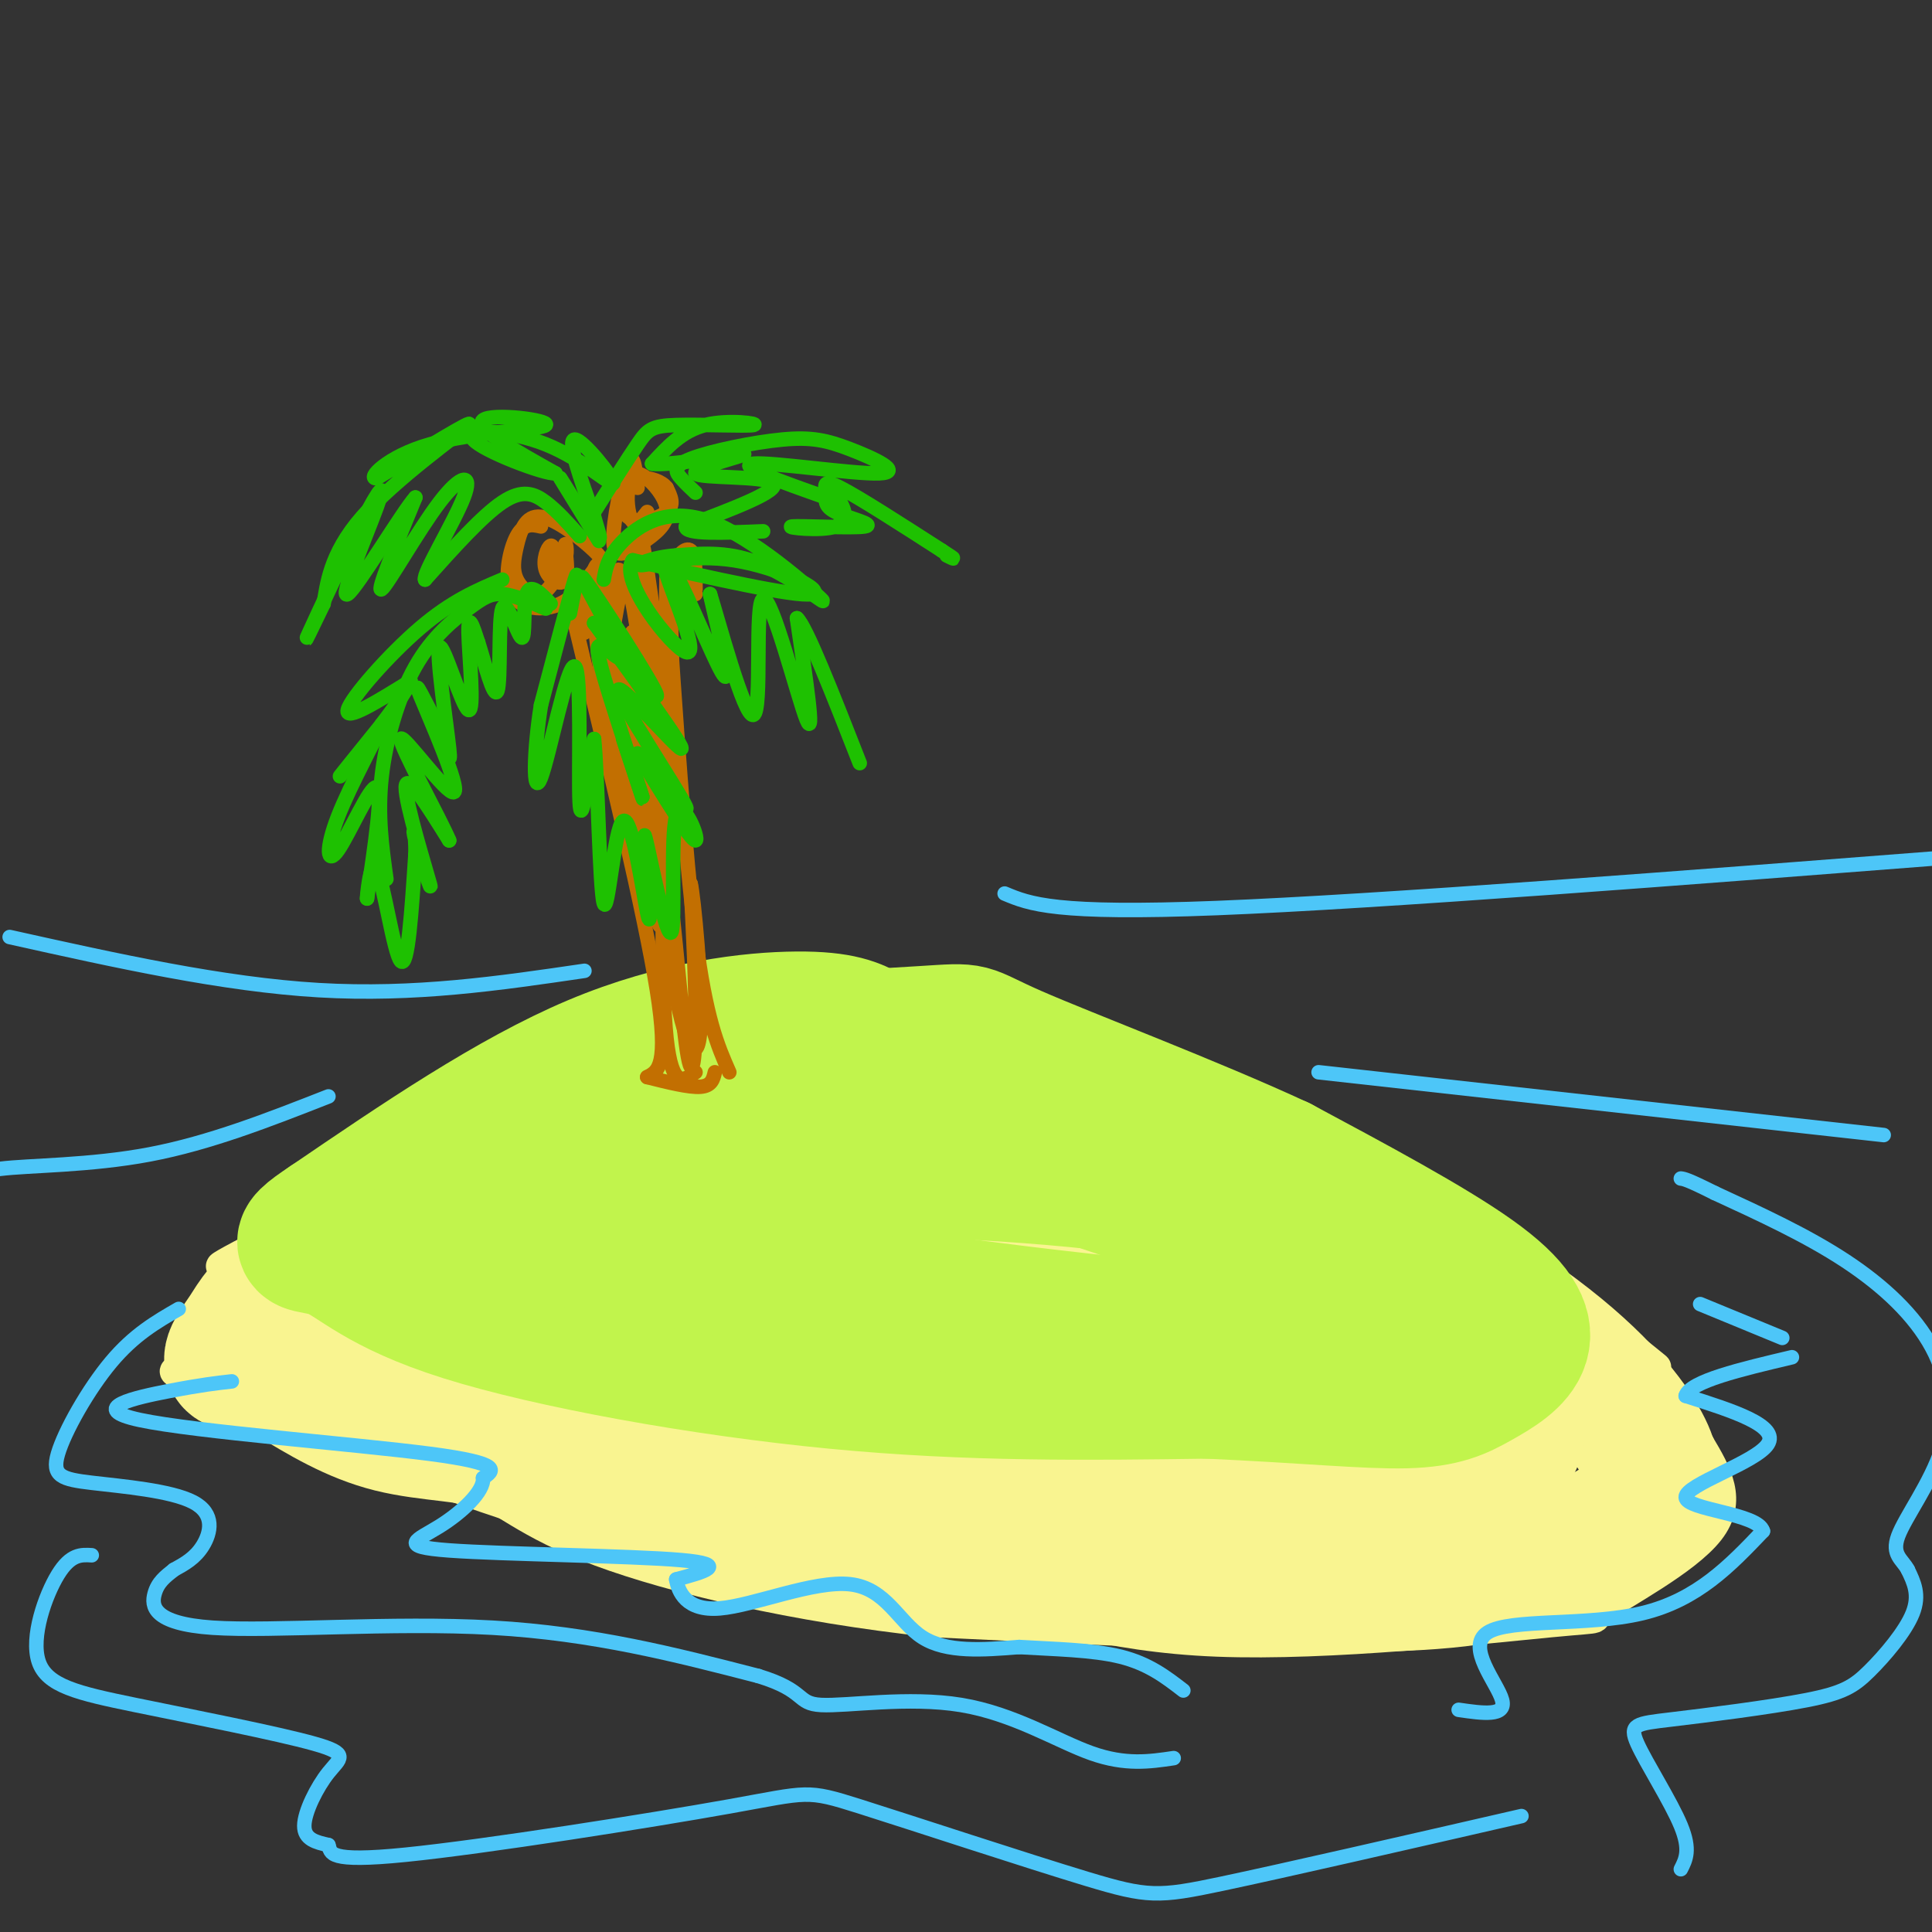 <svg viewBox='0 0 400 400' version='1.1' xmlns='http://www.w3.org/2000/svg' xmlns:xlink='http://www.w3.org/1999/xlink'><rect x="0" y="0" width="400" height="400" fill="#333333" stroke="none"/><g fill='none' stroke='rgb(249,244,144)' stroke-width='6' stroke-linecap='round' stroke-linejoin='round'><path d='M58,257c-10.185,4.470 -20.369,8.940 -3,0c17.369,-8.940 62.292,-31.292 82,-41c19.708,-9.708 14.202,-6.774 20,-5c5.798,1.774 22.899,2.387 40,3'/><path d='M197,214c18.095,3.321 43.333,10.125 60,15c16.667,4.875 24.762,7.821 37,16c12.238,8.179 28.619,21.589 45,35'/><path d='M339,280c7.333,5.667 3.167,2.333 -1,-1'/><path d='M48,264c-4.475,6.257 -8.951,12.514 -10,16c-1.049,3.486 1.327,4.203 0,4c-1.327,-0.203 -6.357,-1.324 8,5c14.357,6.324 48.102,20.093 76,28c27.898,7.907 49.949,9.954 72,12'/><path d='M194,329c20.171,4.595 34.598,10.082 58,11c23.402,0.918 55.778,-2.733 69,-4c13.222,-1.267 7.291,-0.149 11,-3c3.709,-2.851 17.060,-9.672 22,-16c4.940,-6.328 1.470,-12.164 -2,-18'/><path d='M352,299c-3.500,-6.667 -11.250,-14.333 -19,-22'/></g>
<g fill='none' stroke='rgb(249,244,144)' stroke-width='28' stroke-linecap='round' stroke-linejoin='round'><path d='M86,267c-14.703,6.839 -29.405,13.679 -35,15c-5.595,1.321 -2.082,-2.875 0,-6c2.082,-3.125 2.733,-5.178 10,-10c7.267,-4.822 21.149,-12.414 28,-15c6.851,-2.586 6.672,-0.168 0,4c-6.672,4.168 -19.836,10.084 -33,16'/><path d='M56,271c10.524,-4.060 53.333,-22.208 77,-31c23.667,-8.792 28.190,-8.226 34,-8c5.810,0.226 12.905,0.113 20,0'/><path d='M91,263c10.298,-10.232 20.595,-20.464 34,-28c13.405,-7.536 29.917,-12.375 36,-15c6.083,-2.625 1.738,-3.036 15,1c13.262,4.036 44.131,12.518 75,21'/><path d='M251,242c18.467,6.244 27.133,11.356 34,16c6.867,4.644 11.933,8.822 17,13'/><path d='M266,248c-0.946,-1.994 -1.893,-3.988 8,1c9.893,4.988 30.625,16.958 44,27c13.375,10.042 19.393,18.155 22,23c2.607,4.845 1.804,6.423 1,8'/><path d='M341,307c-0.238,2.654 -1.332,5.289 -5,8c-3.668,2.711 -9.911,5.499 -17,8c-7.089,2.501 -15.026,4.715 -36,5c-20.974,0.285 -54.987,-1.357 -89,-3'/><path d='M194,325c-27.561,-2.939 -51.965,-8.788 -66,-14c-14.035,-5.212 -17.702,-9.788 -24,-12c-6.298,-2.212 -15.228,-2.061 -23,-4c-7.772,-1.939 -14.386,-5.970 -21,-10'/><path d='M60,285c-3.333,-1.667 -1.167,-0.833 1,0'/><path d='M83,273c25.250,8.565 50.500,17.131 72,24c21.500,6.869 39.250,12.042 60,15c20.750,2.958 44.500,3.702 60,2c15.500,-1.702 22.750,-5.851 30,-10'/><path d='M305,304c6.741,-2.625 8.594,-4.187 9,-7c0.406,-2.813 -0.633,-6.878 -2,-10c-1.367,-3.122 -3.060,-5.302 -30,-12c-26.940,-6.698 -79.126,-17.914 -112,-21c-32.874,-3.086 -46.437,1.957 -60,7'/><path d='M110,261c-15.656,2.238 -24.797,4.332 -14,7c10.797,2.668 41.533,5.908 71,13c29.467,7.092 57.667,18.036 67,23c9.333,4.964 -0.199,3.949 11,2c11.199,-1.949 43.131,-4.832 42,-8c-1.131,-3.168 -35.323,-6.619 -65,-13c-29.677,-6.381 -54.838,-15.690 -80,-25'/><path d='M142,260c-21.995,-7.387 -36.981,-13.355 -2,-2c34.981,11.355 119.930,40.031 150,49c30.070,8.969 5.262,-1.771 0,-4c-5.262,-2.229 9.023,4.052 -14,-9c-23.023,-13.052 -83.352,-45.437 -88,-51c-4.648,-5.563 46.386,15.696 64,23c17.614,7.304 1.807,0.652 -14,-6'/><path d='M238,260c-8.578,-3.422 -23.022,-8.978 -26,-9c-2.978,-0.022 5.511,5.489 14,11'/></g>
<g fill='none' stroke='rgb(193,244,76)' stroke-width='28' stroke-linecap='round' stroke-linejoin='round'><path d='M180,214c-2.889,-1.533 -5.778,-3.067 -15,-3c-9.222,0.067 -24.778,1.733 -42,9c-17.222,7.267 -36.111,20.133 -55,33'/><path d='M68,253c-8.936,5.893 -3.777,4.126 1,6c4.777,1.874 9.171,7.389 27,13c17.829,5.611 49.094,11.317 77,14c27.906,2.683 52.453,2.341 77,2'/><path d='M250,288c20.443,0.915 33.050,2.204 41,2c7.950,-0.204 11.244,-1.900 15,-4c3.756,-2.100 7.973,-4.604 9,-8c1.027,-3.396 -1.135,-7.685 -10,-14c-8.865,-6.315 -24.432,-14.658 -40,-23'/><path d='M265,241c-18.290,-8.482 -44.014,-18.187 -55,-23c-10.986,-4.813 -7.233,-4.733 -19,-4c-11.767,0.733 -39.053,2.121 -56,5c-16.947,2.879 -23.556,7.251 -28,11c-4.444,3.749 -6.722,6.874 -9,10'/><path d='M98,240c-1.353,3.006 -0.235,5.520 -3,7c-2.765,1.480 -9.412,1.924 7,6c16.412,4.076 55.884,11.783 94,17c38.116,5.217 74.877,7.943 90,9c15.123,1.057 8.606,0.445 7,-1c-1.606,-1.445 1.697,-3.722 5,-6'/><path d='M298,272c0.938,-2.166 0.782,-4.581 -6,-9c-6.782,-4.419 -20.190,-10.840 -42,-15c-21.810,-4.160 -52.021,-6.057 -75,-6c-22.979,0.057 -38.726,2.068 -48,2c-9.274,-0.068 -12.073,-2.214 -13,-4c-0.927,-1.786 0.020,-3.212 3,-6c2.980,-2.788 7.994,-6.940 21,-7c13.006,-0.060 34.003,3.970 55,8'/><path d='M193,235c17.833,4.000 34.917,10.000 52,16'/></g>
<g fill='none' stroke='rgb(194,111,1)' stroke-width='3' stroke-linecap='round' stroke-linejoin='round'><path d='M134,223c2.250,-1.167 4.500,-2.333 2,-18c-2.500,-15.667 -9.750,-45.833 -17,-76'/><path d='M138,120c1.917,28.500 3.833,57.000 6,74c2.167,17.000 4.583,22.500 7,28'/><path d='M134,223c4.333,1.083 8.667,2.167 11,2c2.333,-0.167 2.667,-1.583 3,-3'/><path d='M144,222c-2.432,1.794 -4.864,3.589 -6,-7c-1.136,-10.589 -0.974,-33.560 0,-33c0.974,0.560 2.762,24.651 4,34c1.238,9.349 1.925,3.957 2,-4c0.075,-7.957 -0.463,-18.478 -1,-29'/><path d='M143,183c0.571,2.047 2.498,21.665 2,30c-0.498,8.335 -3.422,5.389 -7,-18c-3.578,-23.389 -7.809,-67.220 -7,-64c0.809,3.220 6.660,53.491 6,60c-0.660,6.509 -7.830,-30.746 -15,-68'/><path d='M122,123c0.384,-0.530 8.844,32.146 11,44c2.156,11.854 -1.992,2.886 -5,-9c-3.008,-11.886 -4.875,-26.690 -5,-32c-0.125,-5.310 1.491,-1.127 2,-2c0.509,-0.873 -0.090,-6.801 2,4c2.090,10.801 6.871,38.331 8,36c1.129,-2.331 -1.392,-34.523 -2,-46c-0.608,-11.477 0.696,-2.238 2,7'/><path d='M135,125c1.023,16.775 2.581,55.214 3,52c0.419,-3.214 -0.299,-48.079 0,-57c0.299,-8.921 1.616,18.104 1,28c-0.616,9.896 -3.166,2.664 -5,-6c-1.834,-8.664 -2.953,-18.761 -4,-21c-1.047,-2.239 -2.024,3.381 -3,9'/><path d='M127,130c0.212,-2.337 2.242,-12.678 1,-12c-1.242,0.678 -5.758,12.375 -7,13c-1.242,0.625 0.788,-9.821 2,-13c1.212,-3.179 1.606,0.911 2,5'/><path d='M112,109c-1.748,-0.400 -3.496,-0.800 -5,2c-1.504,2.800 -2.766,8.800 -1,12c1.766,3.200 6.558,3.600 10,2c3.442,-1.600 5.535,-5.199 7,-7c1.465,-1.801 2.302,-1.805 0,-4c-2.302,-2.195 -7.744,-6.583 -11,-7c-3.256,-0.417 -4.326,3.136 -5,6c-0.674,2.864 -0.951,5.040 0,7c0.951,1.960 3.129,3.703 5,3c1.871,-0.703 3.436,-3.851 5,-7'/><path d='M117,116c0.705,-2.195 -0.032,-4.182 0,-3c0.032,1.182 0.833,5.533 0,7c-0.833,1.467 -3.301,0.049 -4,-2c-0.699,-2.049 0.372,-4.728 1,-5c0.628,-0.272 0.814,1.864 1,4'/><path d='M132,101c-0.407,-3.860 -0.813,-7.719 -2,-5c-1.187,2.719 -3.154,12.017 -3,16c0.154,3.983 2.429,2.653 5,1c2.571,-1.653 5.436,-3.627 6,-6c0.564,-2.373 -1.175,-5.144 -3,-7c-1.825,-1.856 -3.737,-2.796 -5,-1c-1.263,1.796 -1.879,6.330 0,8c1.879,1.670 6.251,0.477 8,-1c1.749,-1.477 0.874,-3.239 0,-5'/><path d='M138,101c-0.944,-1.306 -3.305,-2.072 -5,-2c-1.695,0.072 -2.726,0.981 -3,3c-0.274,2.019 0.207,5.148 1,6c0.793,0.852 1.896,-0.574 3,-2'/><path d='M144,123c-2.000,-2.022 -4.000,-4.044 -4,-6c0.000,-1.956 2.000,-3.844 3,-3c1.000,0.844 1.000,4.422 1,8'/></g>
<g fill='none' stroke='rgb(30,193,1)' stroke-width='3' stroke-linecap='round' stroke-linejoin='round'><path d='M113,126c-3.287,-1.394 -6.574,-2.788 -9,-3c-2.426,-0.212 -3.990,0.758 -7,3c-3.010,2.242 -7.464,5.758 -11,12c-3.536,6.242 -6.153,15.212 -7,23c-0.847,7.788 0.077,14.394 1,21'/><path d='M104,120c-5.222,2.200 -10.444,4.400 -17,10c-6.556,5.600 -14.444,14.600 -15,17c-0.556,2.400 6.222,-1.800 13,-6'/><path d='M85,141c-1.444,3.733 -11.556,16.067 -14,19c-2.444,2.933 2.778,-3.533 8,-10'/><path d='M79,150c-0.667,2.051 -6.333,12.179 -9,19c-2.667,6.821 -2.333,10.337 0,7c2.333,-3.337 6.667,-13.525 8,-13c1.333,0.525 -0.333,11.762 -2,23'/><path d='M76,186c-0.119,0.810 0.583,-8.667 2,-6c1.417,2.667 3.548,17.476 5,19c1.452,1.524 2.226,-10.238 3,-22'/><path d='M86,177c0.174,-4.982 -0.892,-6.439 0,-3c0.892,3.439 3.740,11.772 3,9c-0.740,-2.772 -5.069,-16.649 -5,-20c0.069,-3.351 4.534,3.825 9,11'/><path d='M93,174c-1.663,-4.062 -10.322,-19.718 -10,-21c0.322,-1.282 9.625,11.809 11,11c1.375,-0.809 -5.179,-15.517 -7,-20c-1.821,-4.483 1.089,1.258 4,7'/><path d='M91,151c1.292,3.544 2.523,8.906 2,4c-0.523,-4.906 -2.800,-20.078 -2,-21c0.800,-0.922 4.677,12.406 6,13c1.323,0.594 0.092,-11.544 0,-16c-0.092,-4.456 0.954,-1.228 2,2'/><path d='M99,133c1.220,3.744 3.269,12.103 4,10c0.731,-2.103 0.144,-14.667 1,-17c0.856,-2.333 3.153,5.564 4,6c0.847,0.436 0.242,-6.590 1,-9c0.758,-2.410 2.879,-0.205 5,2'/><path d='M118,127c1.000,-5.083 2.000,-10.167 1,-7c-1.000,3.167 -4.000,14.583 -7,26'/><path d='M112,146c-1.501,9.301 -1.753,19.555 0,15c1.753,-4.555 5.510,-23.919 7,-23c1.490,0.919 0.711,22.120 1,28c0.289,5.880 1.644,-3.560 3,-13'/><path d='M123,153c0.754,7.054 1.140,31.190 2,34c0.860,2.810 2.193,-15.705 4,-17c1.807,-1.295 4.088,14.630 5,19c0.912,4.370 0.456,-2.815 0,-10'/><path d='M134,179c-0.315,-3.972 -1.101,-8.901 0,-4c1.101,4.901 4.089,19.633 5,18c0.911,-1.633 -0.255,-19.632 1,-24c1.255,-4.368 4.930,4.895 4,5c-0.930,0.105 -6.465,-8.947 -12,-18'/><path d='M132,156c1.522,1.435 11.325,14.024 10,11c-1.325,-3.024 -13.780,-21.660 -14,-24c-0.220,-2.340 11.794,11.617 13,12c1.206,0.383 -8.397,-12.809 -18,-26'/><path d='M123,129c1.195,1.061 13.183,16.712 13,15c-0.183,-1.712 -12.538,-20.787 -15,-24c-2.462,-3.213 4.969,9.438 7,14c2.031,4.562 -1.338,1.036 -3,0c-1.662,-1.036 -1.618,0.418 0,6c1.618,5.582 4.809,15.291 8,25'/><path d='M133,165c0.667,2.167 -1.667,-4.917 -4,-12'/><path d='M120,111c-2.311,-2.600 -4.622,-5.200 -7,-7c-2.378,-1.800 -4.822,-2.800 -9,0c-4.178,2.800 -10.089,9.400 -16,16'/><path d='M88,120c-0.574,-1.088 5.990,-11.807 8,-17c2.010,-5.193 -0.536,-4.860 -5,1c-4.464,5.860 -10.847,17.246 -12,18c-1.153,0.754 2.923,-9.123 7,-19'/><path d='M86,103c-2.451,2.628 -12.079,18.699 -14,20c-1.921,1.301 3.867,-12.167 6,-18c2.133,-5.833 0.613,-4.032 -3,3c-3.613,7.032 -9.318,19.295 -11,23c-1.682,3.705 0.659,-1.147 3,-6'/><path d='M67,125c0.738,-3.738 1.083,-10.083 8,-18c6.917,-7.917 20.405,-17.405 22,-19c1.595,-1.595 -8.702,4.702 -19,11'/><path d='M78,99c-2.158,0.308 1.947,-4.423 11,-7c9.053,-2.577 23.053,-3.002 24,-4c0.947,-0.998 -11.158,-2.571 -13,-1c-1.842,1.571 6.579,6.285 15,11'/><path d='M115,98c-2.175,0.238 -15.113,-4.668 -17,-7c-1.887,-2.332 7.278,-2.089 15,1c7.722,3.089 14.002,9.024 14,8c-0.002,-1.024 -6.286,-9.007 -8,-9c-1.714,0.007 1.143,8.003 4,16'/><path d='M123,107c1.131,3.964 1.958,5.875 0,3c-1.958,-2.875 -6.702,-10.536 -7,-11c-0.298,-0.464 3.851,6.268 8,13'/><path d='M125,120c0.416,-2.391 0.833,-4.781 4,-8c3.167,-3.219 9.086,-7.265 18,-4c8.914,3.265 20.823,13.841 23,16c2.177,2.159 -5.378,-4.097 -12,-7c-6.622,-2.903 -12.311,-2.451 -18,-2'/><path d='M140,115c-5.148,0.338 -9.019,2.183 -7,2c2.019,-0.183 9.928,-2.396 19,-1c9.072,1.396 19.306,6.399 16,7c-3.306,0.601 -20.153,-3.199 -37,-7'/><path d='M131,116c-2.982,4.128 8.063,17.949 11,19c2.937,1.051 -2.233,-10.667 -4,-16c-1.767,-5.333 -0.129,-4.282 3,2c3.129,6.282 7.751,17.795 9,19c1.249,1.205 -0.876,-7.897 -3,-17'/><path d='M147,123c1.603,4.952 7.110,25.833 9,25c1.890,-0.833 0.163,-23.378 2,-24c1.837,-0.622 7.239,20.679 9,25c1.761,4.321 -0.120,-8.340 -2,-21'/><path d='M165,128c1.833,1.500 7.417,15.750 13,30'/><path d='M123,106c3.445,-5.451 6.890,-10.903 9,-14c2.110,-3.097 2.885,-3.841 8,-4c5.115,-0.159 14.569,0.265 16,0c1.431,-0.265 -5.163,-1.219 -10,0c-4.837,1.219 -7.919,4.609 -11,8'/><path d='M135,96c3.520,0.545 17.820,-2.091 19,-2c1.180,0.091 -10.759,2.909 -10,4c0.759,1.091 14.217,0.455 16,2c1.783,1.545 -8.108,5.273 -18,9'/><path d='M142,109c-0.333,1.667 7.833,1.333 16,1'/><path d='M144,102c-1.002,-0.940 -2.004,-1.880 -3,-3c-0.996,-1.120 -1.986,-2.422 2,-4c3.986,-1.578 12.946,-3.434 19,-4c6.054,-0.566 9.200,0.158 14,2c4.800,1.842 11.254,4.804 6,5c-5.254,0.196 -22.215,-2.372 -26,-2c-3.785,0.372 5.608,3.686 15,7'/><path d='M171,103c2.842,1.003 2.449,0.012 3,1c0.551,0.988 2.048,3.956 -1,5c-3.048,1.044 -10.639,0.165 -9,0c1.639,-0.165 12.508,0.384 15,0c2.492,-0.384 -3.394,-1.701 -6,-3c-2.606,-1.299 -1.932,-2.581 -2,-4c-0.068,-1.419 -0.876,-2.977 3,-1c3.876,1.977 12.438,7.488 21,13'/><path d='M195,114c3.667,2.333 2.333,1.667 1,1'/></g>
<g fill='none' stroke='rgb(77,198,248)' stroke-width='3' stroke-linecap='round' stroke-linejoin='round'><path d='M68,227c-12.289,4.822 -24.578,9.644 -37,12c-12.422,2.356 -24.978,2.244 -31,3c-6.022,0.756 -5.511,2.378 -5,4'/><path d='M273,222c0.000,0.000 117.000,13.000 117,13'/><path d='M2,194c22.083,4.917 44.167,9.833 64,11c19.833,1.167 37.417,-1.417 55,-4'/><path d='M208,185c5.167,2.167 10.333,4.333 44,3c33.667,-1.333 95.833,-6.167 158,-11'/><path d='M37,271c-4.623,2.664 -9.245,5.328 -14,11c-4.755,5.672 -9.641,14.351 -11,19c-1.359,4.649 0.811,5.267 7,6c6.189,0.733 16.397,1.582 21,4c4.603,2.418 3.601,6.405 2,9c-1.601,2.595 -3.800,3.797 -6,5'/><path d='M36,325c-1.812,1.450 -3.341,2.574 -4,5c-0.659,2.426 -0.447,6.153 12,7c12.447,0.847 37.128,-1.187 58,0c20.872,1.187 37.936,5.593 55,10'/><path d='M157,347c10.072,3.062 7.751,5.718 13,6c5.249,0.282 18.067,-1.809 29,0c10.933,1.809 19.981,7.517 27,10c7.019,2.483 12.010,1.742 17,1'/><path d='M302,354c4.946,0.720 9.893,1.440 9,-2c-0.893,-3.440 -7.625,-11.042 -3,-14c4.625,-2.958 20.607,-1.274 32,-4c11.393,-2.726 18.196,-9.863 25,-17'/><path d='M365,317c-0.964,-3.679 -15.875,-4.375 -16,-7c-0.125,-2.625 14.536,-7.179 17,-11c2.464,-3.821 -7.268,-6.911 -17,-10'/><path d='M349,289c0.833,-3.000 11.417,-5.500 22,-8'/><path d='M369,277c0.000,0.000 -17.000,-7.000 -17,-7'/><path d='M48,286c-3.095,0.345 -6.190,0.690 -13,2c-6.810,1.310 -17.333,3.583 -6,6c11.333,2.417 44.524,4.976 60,7c15.476,2.024 13.238,3.512 11,5'/><path d='M100,306c0.311,2.754 -4.411,7.140 -9,10c-4.589,2.860 -9.043,4.193 2,5c11.043,0.807 37.584,1.088 48,2c10.416,0.912 4.708,2.456 -1,4'/><path d='M140,327c0.423,2.450 1.979,6.574 9,6c7.021,-0.574 19.506,-5.847 27,-5c7.494,0.847 9.998,7.813 15,11c5.002,3.187 12.501,2.593 20,2'/><path d='M211,341c7.200,0.444 15.200,0.556 21,2c5.800,1.444 9.400,4.222 13,7'/><path d='M19,322c-2.190,-0.133 -4.379,-0.265 -7,4c-2.621,4.265 -5.673,12.928 -4,18c1.673,5.072 8.073,6.552 20,9c11.927,2.448 29.383,5.862 37,8c7.617,2.138 5.397,2.999 3,6c-2.397,3.001 -4.971,8.143 -5,11c-0.029,2.857 2.485,3.428 5,4'/><path d='M68,382c0.584,1.618 -0.457,3.662 16,2c16.457,-1.662 50.413,-7.031 67,-10c16.587,-2.969 15.807,-3.538 27,0c11.193,3.538 34.360,11.183 47,15c12.640,3.817 14.754,3.805 28,1c13.246,-2.805 37.623,-8.402 62,-14'/><path d='M348,387c1.027,-2.005 2.054,-4.010 0,-9c-2.054,-4.990 -7.189,-12.965 -9,-17c-1.811,-4.035 -0.297,-4.131 7,-5c7.297,-0.869 20.379,-2.511 28,-4c7.621,-1.489 9.783,-2.824 13,-6c3.217,-3.176 7.491,-8.193 9,-12c1.509,-3.807 0.255,-6.403 -1,-9'/><path d='M395,325c-1.132,-2.162 -3.464,-3.065 -2,-7c1.464,-3.935 6.722,-10.900 9,-18c2.278,-7.100 1.575,-14.335 -2,-21c-3.575,-6.665 -10.021,-12.762 -18,-18c-7.979,-5.238 -17.489,-9.619 -27,-14'/><path d='M355,247c-5.667,-2.833 -6.333,-2.917 -7,-3'/></g>
</svg>